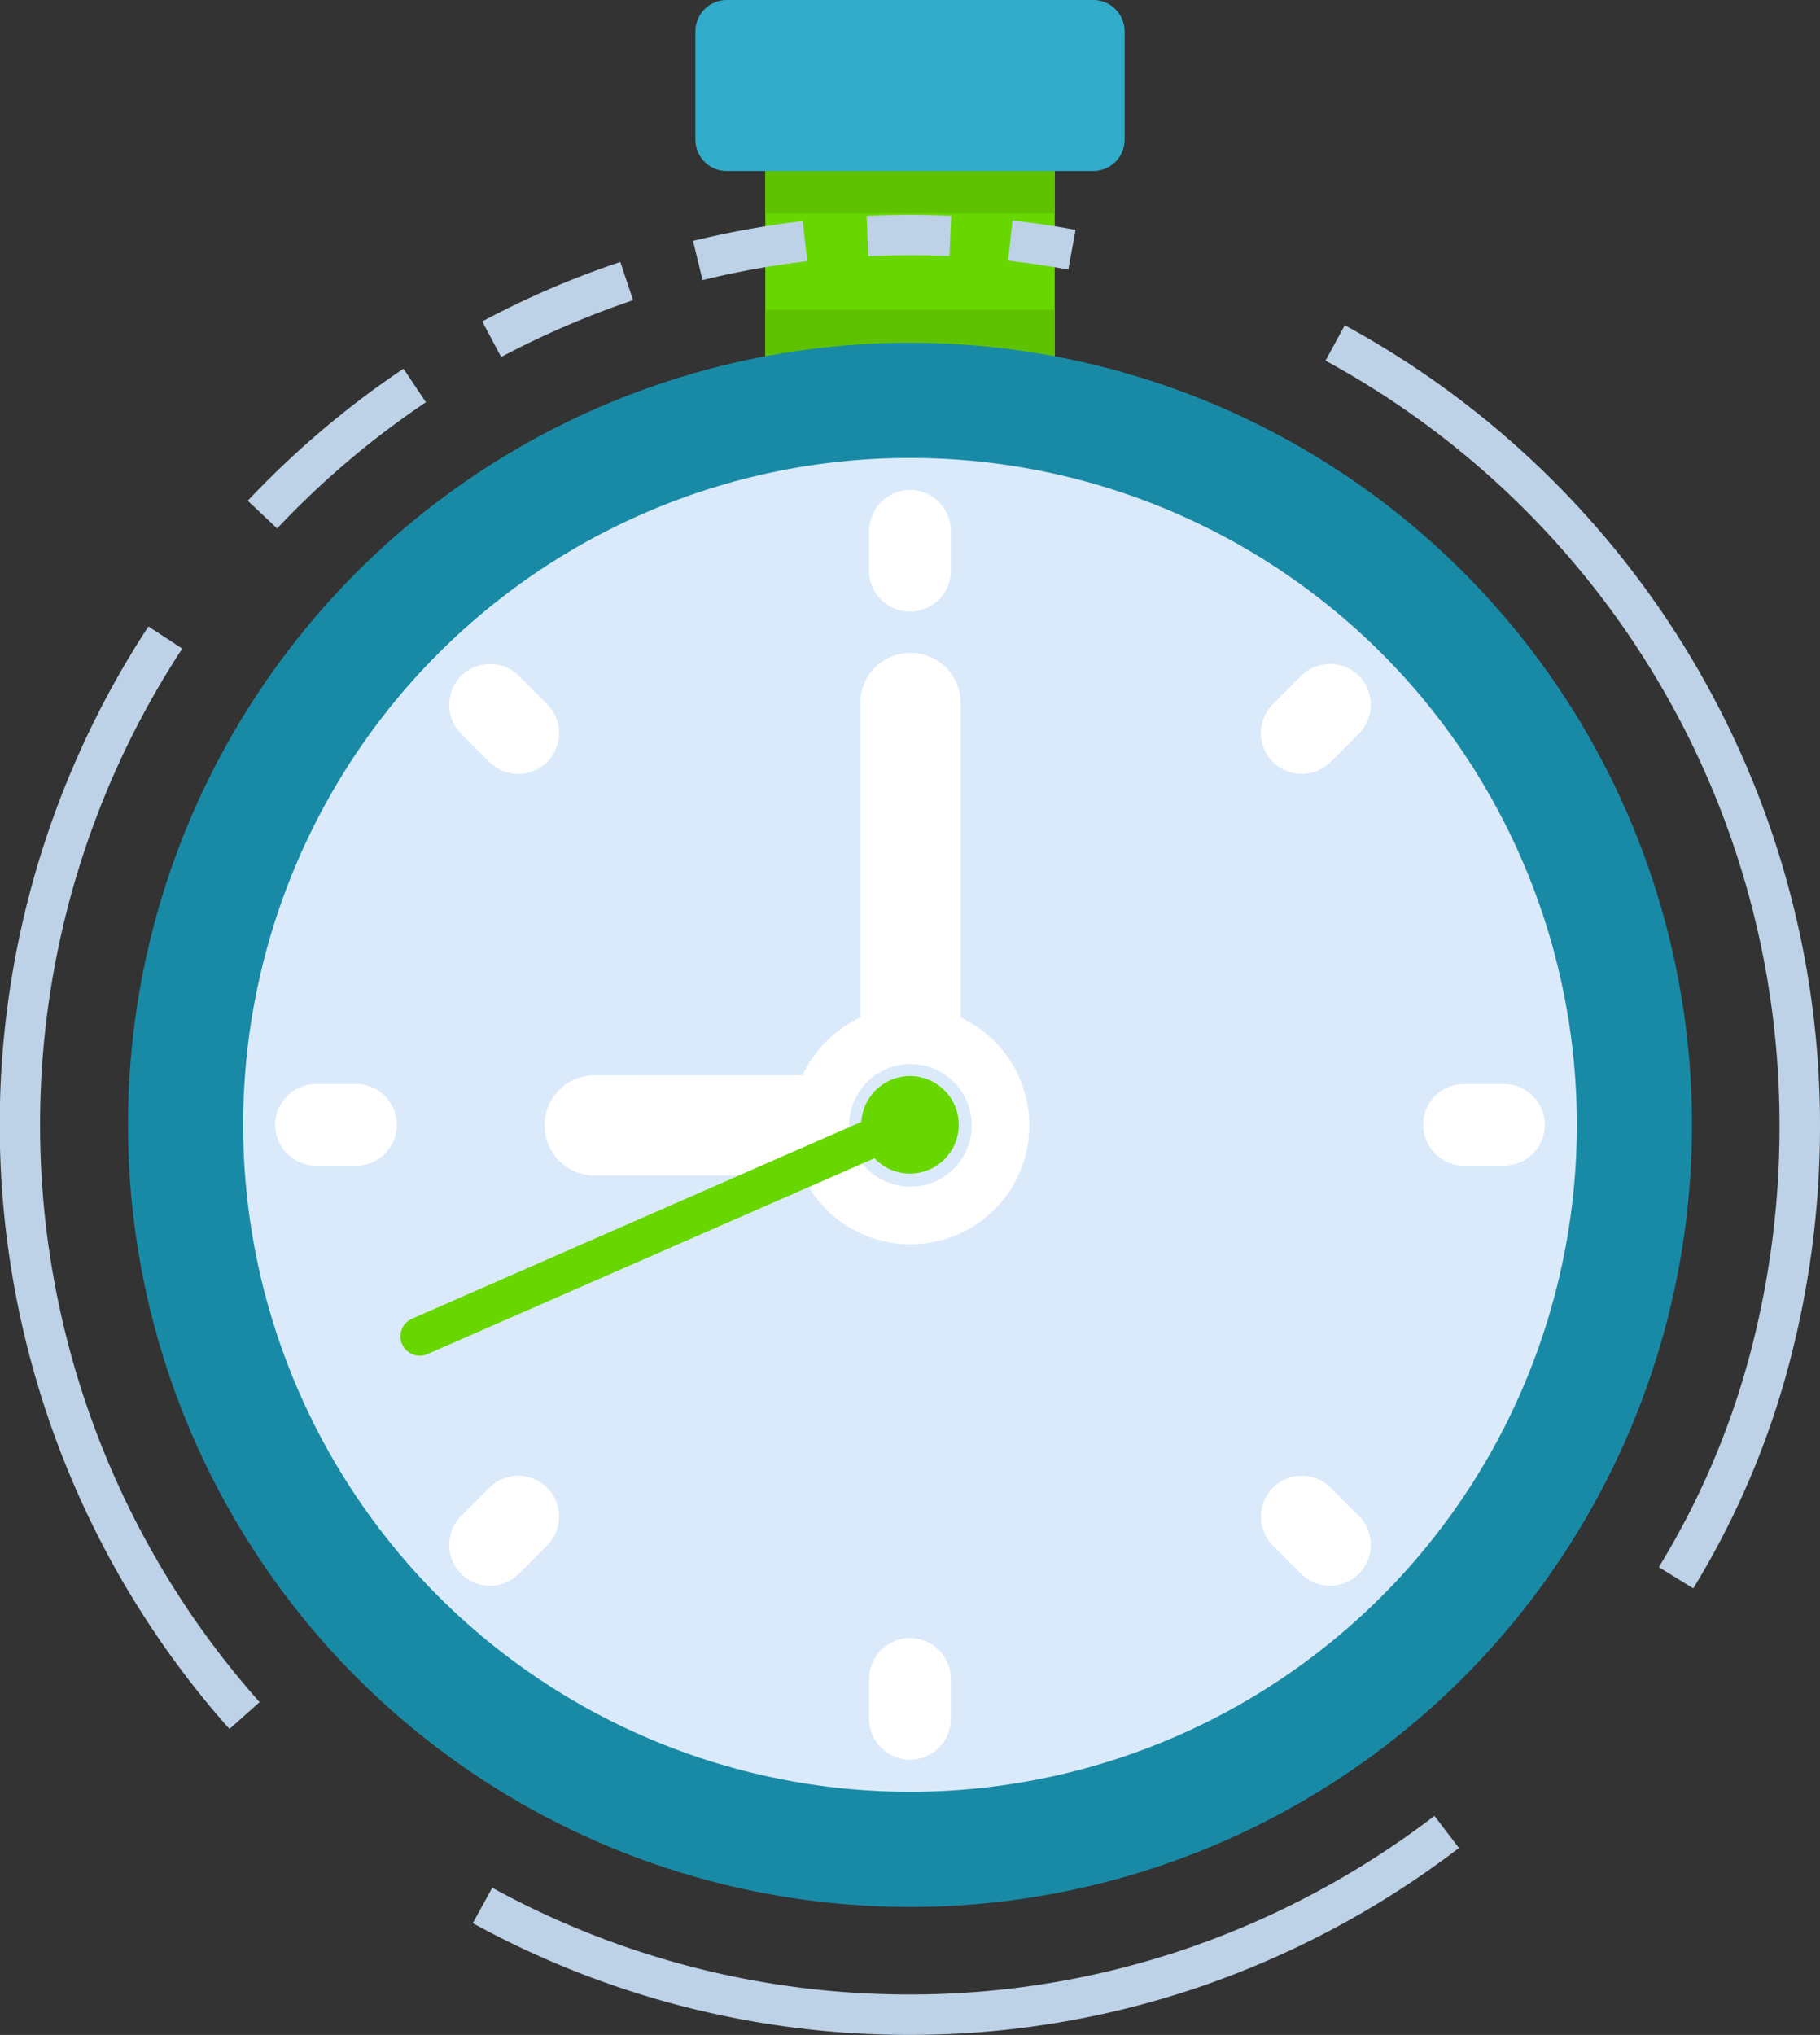 <svg id="pixta_95992724" xmlns="http://www.w3.org/2000/svg" xmlns:xlink="http://www.w3.org/1999/xlink" width="193.207" height="216" viewBox="0 0 193.207 216">
  <rect x="0" y="0" width="193.207" height="216" fill="#333333" stroke="none"/>
  <defs>
    <clipPath id="clip-path">
      <rect id="Rectangle_17417" data-name="Rectangle 17417" width="193.207" height="216" fill="none"/>
    </clipPath>
    <clipPath id="clip-path-2">
      <path id="Path_70241" data-name="Path 70241" d="M36.9,181.813A83.015,83.015,0,1,0,119.917,98.8,83.014,83.014,0,0,0,36.9,181.813" transform="translate(-36.902 -98.798)" fill="none"/>
    </clipPath>
    <linearGradient id="linear-gradient" x1="0.001" y1="0.999" x2="0.003" y2="0.999" gradientUnits="objectBoundingBox">
      <stop offset="0" stop-color="#31adcc"/>
      <stop offset="1" stop-color="#198aa6"/>
    </linearGradient>
  </defs>
  <rect id="Rectangle_17414" data-name="Rectangle 17414" width="30.727" height="37.062" transform="translate(81.24 11.955)" fill="#68d700"/>
  <rect id="Rectangle_17415" data-name="Rectangle 17415" width="30.727" height="16.14" transform="translate(81.24 32.877)" fill="#5ec201"/>
  <rect id="Rectangle_17416" data-name="Rectangle 17416" width="30.727" height="8.668" transform="translate(81.24 13.972)" fill="#5ec201"/>
  <g id="Group_17900" data-name="Group 17900">
    <g id="Group_17899" data-name="Group 17899" clip-path="url(#clip-path)">
      <path id="Path_70240" data-name="Path 70240" d="M203.795,0h38.917a3.332,3.332,0,0,1,3.323,3.322V14.834a3.332,3.332,0,0,1-3.323,3.322H203.795a3.332,3.332,0,0,1-3.323-3.322V3.322A3.332,3.332,0,0,1,203.795,0" transform="translate(-126.65)" fill="#31accb" fill-rule="evenodd"/>
    </g>
  </g>
  <g id="Group_17902" data-name="Group 17902" transform="translate(13.589 36.381)">
    <g id="Group_17901" data-name="Group 17901" clip-path="url(#clip-path-2)">
      <rect id="Rectangle_17418" data-name="Rectangle 17418" width="193.561" height="193.561" transform="translate(-29.813 160.492) rotate(-79.477)" fill="url(#linear-gradient)"/>
    </g>
  </g>
  <g id="Group_17904" data-name="Group 17904">
    <g id="Group_17903" data-name="Group 17903" clip-path="url(#clip-path)">
      <path id="Path_70242" data-name="Path 70242" d="M140.89,132A70.79,70.79,0,1,1,70.1,202.787,70.79,70.79,0,0,1,140.89,132" transform="translate(-44.286 -83.39)" fill="#daeafa" fill-rule="evenodd"/>
      <path id="Path_70243" data-name="Path 70243" d="M184.376,233.01a12.665,12.665,0,0,1,6.121-6.121V193.5a5.324,5.324,0,0,1,10.648,0v33.39a12.622,12.622,0,1,1-16.769,16.769H162.3a5.324,5.324,0,0,1,0-10.648Zm4.938,5.324a6.507,6.507,0,1,0,6.507-6.508,6.506,6.506,0,0,0-6.507,6.508" transform="translate(-99.171 -118.882)" fill="#fff" fill-rule="evenodd"/>
      <path id="Path_70244" data-name="Path 70244" d="M169.474,310.18a5.175,5.175,0,1,1-3.771,8.72l-47.476,20.8a2.05,2.05,0,0,1-1.654-3.751l47.737-20.913a5.173,5.173,0,0,1,5.165-4.856" transform="translate(-72.87 -195.959)" fill="#68d700" fill-rule="evenodd"/>
      <path id="Path_70245" data-name="Path 70245" d="M26.3,92.256a97.442,97.442,0,0,1,7.886-7.484,96.279,96.279,0,0,1,8.647-6.533L45.215,81.8a92.083,92.083,0,0,0-8.262,6.248,93.1,93.1,0,0,0-7.533,7.149ZM51.192,73.223q3.6-1.917,7.2-3.467t7.459-2.845l1.36,4.062q-3.558,1.192-7.124,2.729T53.206,77Zm22.38-8.548q2.838-.693,5.785-1.227c1.988-.358,3.943-.653,5.854-.877l.486,4.262q-2.889.341-5.584.828-2.758.5-5.533,1.177ZM92,62.013c.723-.033,1.492-.06,2.3-.08l2.3-.035,2.193.033,2.188.071-.184,4.28-2.089-.071L96.6,66.2l-2.2.018q-1.048.025-2.219.08Zm15.489.5q1.74.194,3.347.433,1.547.229,3.343.559l-.772,4.213q-1.453-.265-3.192-.524c-1.1-.162-2.166-.3-3.2-.418ZM142.76,73.627A96.576,96.576,0,0,1,193.207,158.5a98.4,98.4,0,0,1-3.425,25.922,89.228,89.228,0,0,1-10.027,23.28l-3.66-2.25a84.918,84.918,0,0,0,9.558-22.154,94.1,94.1,0,0,0,3.256-24.8,92.282,92.282,0,0,0-48.2-81.114ZM154.88,235.26a97.182,97.182,0,0,1-27.621,14.775A94.917,94.917,0,0,1,96.6,255.1a96.143,96.143,0,0,1-46.409-11.861l2.064-3.761A91.9,91.9,0,0,0,96.6,250.808a90.636,90.636,0,0,0,29.279-4.834,92.884,92.884,0,0,0,26.4-14.121ZM24.358,222.63a96.518,96.518,0,0,1-8.6-117.031l3.592,2.35a92.2,92.2,0,0,0,8.208,111.828Z" transform="translate(0 -39.105)" fill="#bdd1e7" fill-rule="evenodd"/>
      <path id="Path_70246" data-name="Path 70246" d="M214.115,208.621h0a4.35,4.35,0,0,1-4.337,4.338h-4.241a4.35,4.35,0,0,1-4.337-4.338h0a4.35,4.35,0,0,1,4.337-4.338h4.241a4.35,4.35,0,0,1,4.337,4.338M99.076,160.971h0a4.349,4.349,0,0,1,6.134,0l3,3a4.35,4.35,0,0,1,0,6.134h0a4.349,4.349,0,0,1-6.134,0l-3-3a4.349,4.349,0,0,1,0-6.134m86.169,86.169h0a4.351,4.351,0,0,1,6.135,0l3,3a4.35,4.35,0,0,1,0,6.134h0a4.35,4.35,0,0,1-6.134,0l-3-3a4.349,4.349,0,0,1,0-6.134M146.726,141.234h0a4.35,4.35,0,0,1,4.338,4.337v4.241a4.35,4.35,0,0,1-4.338,4.338h0a4.35,4.35,0,0,1-4.338-4.338v-4.241a4.35,4.35,0,0,1,4.338-4.337m0,121.861h0a4.35,4.35,0,0,1,4.338,4.337v4.241a4.351,4.351,0,0,1-4.338,4.338h0a4.351,4.351,0,0,1-4.338-4.338v-4.241a4.35,4.35,0,0,1,4.338-4.337m47.651-102.125h0a4.349,4.349,0,0,1,0,6.134l-3,3a4.35,4.35,0,0,1-6.134,0h0a4.348,4.348,0,0,1,0-6.134l3-3a4.348,4.348,0,0,1,6.134,0M92.254,208.621h0a4.35,4.35,0,0,1-4.337,4.338H83.675a4.35,4.35,0,0,1-4.337-4.338h0a4.35,4.35,0,0,1,4.337-4.338h4.241a4.35,4.35,0,0,1,4.337,4.338m15.954,38.519h0a4.35,4.35,0,0,1,0,6.134l-3,3a4.35,4.35,0,0,1-6.134,0h0a4.35,4.35,0,0,1,0-6.134l3-3a4.349,4.349,0,0,1,6.134,0" transform="translate(-50.123 -89.226)" fill="#fff" fill-rule="evenodd"/>
    </g>
  </g>
</svg>
